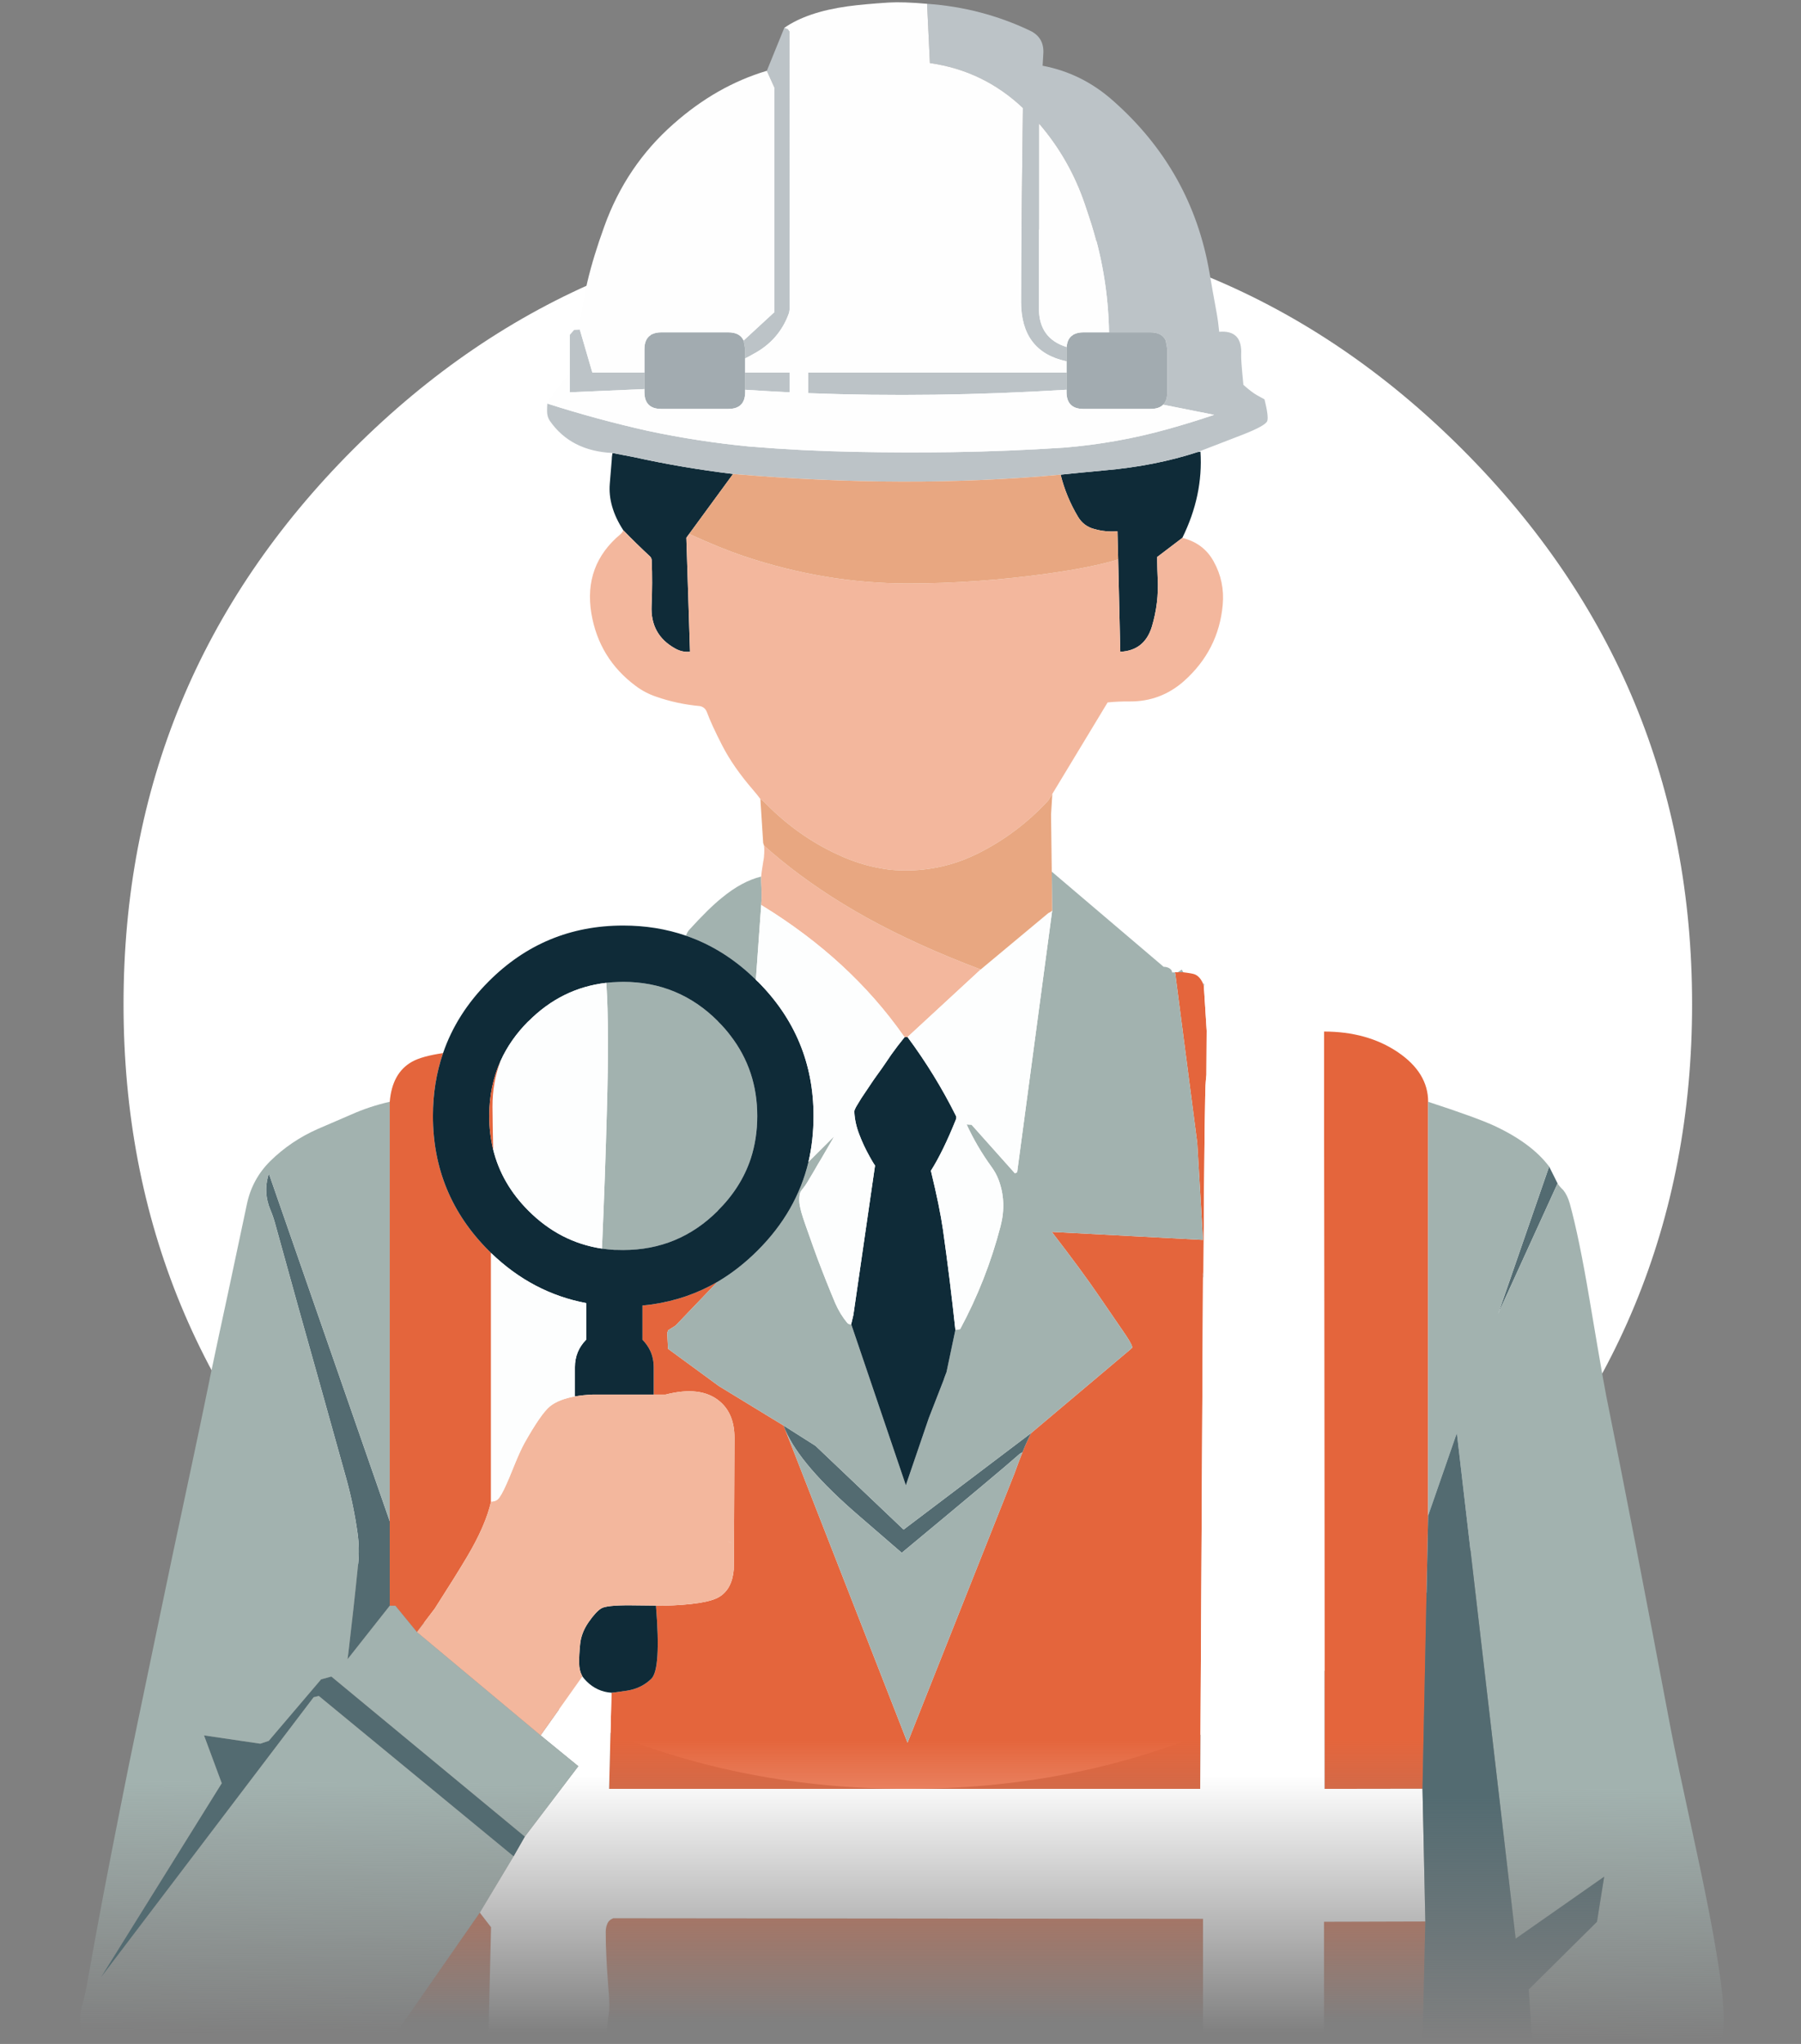 
<svg xmlns="http://www.w3.org/2000/svg" version="1.1" xmlns:xlink="http://www.w3.org/1999/xlink" preserveAspectRatio="none" x="0px" y="0px" width="640px" height="726px" viewBox="0 0 640 726">
<rect x="0" y="0" width="640" height="726" fill="#808080" stroke="none"/>
<defs>
<linearGradient id="Gradient_1" gradientUnits="userSpaceOnUse" x1="321.35" y1="718.225" x2="321.35" y2="410.175" spreadMethod="pad">
<stop  offset="0%" stop-color="#E4653C" stop-opacity="0"/>

<stop  offset="32.549%" stop-color="#E4653C"/>
</linearGradient>

<linearGradient id="Gradient_2" gradientUnits="userSpaceOnUse" x1="338.5" y1="722.225" x2="338.5" y2="440.175" spreadMethod="pad">
<stop  offset="0%" stop-color="#FFFFFF" stop-opacity="0"/>

<stop  offset="32.549%" stop-color="#FFFFFF"/>
</linearGradient>

<linearGradient id="Gradient_3" gradientUnits="userSpaceOnUse" x1="116.713" y1="722.25" x2="118.088" y2="448.15" spreadMethod="pad">
<stop  offset="0%" stop-color="#A2B2AF" stop-opacity="0"/>

<stop  offset="32.549%" stop-color="#A2B2AF"/>
</linearGradient>

<linearGradient id="Gradient_4" gradientUnits="userSpaceOnUse" x1="537.75" y1="724.225" x2="537.75" y2="462.175" spreadMethod="pad">
<stop  offset="0%" stop-color="#536B71" stop-opacity="0"/>

<stop  offset="32.549%" stop-color="#536B71"/>
</linearGradient>

<g id="Layer1_0_FILL">
<path fill="#FFFFFF" stroke="none" d="
M 601.3 356.7
Q 601.3 241.25 519.65 159.6 438.05 78 322.6 78 207.15 78 125.5 159.6 43.9 241.25 43.9 356.7 43.9 472.15 125.5 553.75 207.15 635.4 322.6 635.4 438.05 635.4 519.65 553.75 601.3 472.15 601.3 356.7 Z"/>
</g>

<g id="Layer0_0_FILL">
<path fill="url(#Gradient_1)" stroke="none" d="
M 215.3 689.95
Q 215.3 690.25 215.3 690.65 215.45 694.95 215.7 699.25 215.95 703.15 216.25 707 216.4 708.45 216.45 709.85 216.55 711.95 216.5 713.9
L 215.3 723.15 215.5 725.35
Q 285.5 725.4 427.35 725.6 427.45 725.6 427.5 725.6
L 427.5 681.55 217.95 681.35
Q 216.35 681.95 215.8 683.35 215.25 684.65 215.25 686.15 215.3 688.05 215.3 689.95
M 146.45 377.1
Q 139.35 381.05 138.5 391.35
L 138.5 540.35 138.5 570.35 140.5 570.35 148.15 579.7 154.5 571.35
Q 162.25 559.25 165.95 553 172.55 541.9 174.5 533.35
L 174.5 445.05
Q 174.05 444.6 173.65 444.2 153.85 424.4 153.85 396.4 153.85 384.5 157.45 374.05 149.95 375.15 146.45 377.1
M 470.5 720.35
L 470.95 725.4 505.5 725.35 506.5 682.5 470.5 682.6 470.5 720.35
M 174.5 684.55
L 170.5 679.35 138.5 725.35 173.5 725.35 174.5 684.55
M 507.5 391.35
Q 507.5 381 496.7 373.7 485.85 366.4 470.5 366.4
L 470.7 635.4 505.5 635.35 507.5 538.35 507.5 391.35
M 418.5 345.35
L 417.5 345.35 417.65 345.9 425.45 405.9 427.5 440.4 373.75 437.55
Q 384.6 451.6 390.85 460.8 397.15 469.95 400 474.15 402.8 478.35 402.25 478.8 402.1 478.85 401.75 479.25
L 366.45 509
Q 364.9 511.95 363.3 515.95 361.95 519.3 360.5 523.35
L 322.5 619 279.1 508 278.45 506.35 255.5 492.35 237.4 479.1 237.1 473.4
Q 237.15 473.25 237.2 473.15
L 237.5 472.4 237.65 472.35 240.05 470.85 254.9 455.35
Q 244.25 461.5 231.8 463.3 230.05 463.55 228.3 463.7
L 228.3 475.85
Q 230.05 477.65 231.05 479.75 232.3 482.45 232.3 485.65
L 232.3 495.35 236.5 495.35
Q 249.05 492.1 255.75 497.75 261 502.15 261 510.7 261 510.8 261 510.9
L 260.8 554.35
Q 260.8 555.7 260.75 556.95 260.75 557.15 260.75 557.4 260.2 564.4 255.6 567.2 251.15 569.95 235.5 570.35
L 233.1 570.3
Q 234.95 592.9 231.45 596.3 227.95 599.7 222.9 600.5 217.8 601.25 217.3 601.25
L 216.45 635.4 426.5 635.4 427.5 453.35 427.45 451.9 427.65 454
Q 428.05 387 428.5 383.9 428.6 383 428.7 381.8
L 428.8 366.1 427.8 350.25
Q 427.65 349.75 427.55 349.4 427.5 349.4 427.5 349.35 426.4 346.85 424.6 346.1 423.8 345.75 420.5 345.35
L 418.5 345.35 Z"/>

<path fill="url(#Gradient_2)" stroke="none" d="
M 427.8 350.25
L 428.8 366.1 428.7 381.8
Q 428.6 383 428.5 383.9 428.05 387 427.65 454
L 427.5 453.35 426.5 635.4 216.45 635.4 217.3 601.25
Q 212.15 600.9 208.4 597.15 207.6 596.35 206.95 595.45
L 192.1 616.4 205.5 627.35 186.5 652.35 182.5 659.35 170.5 679.35 174.5 684.55 173.5 725.35 215.5 725.35 215.3 723.15 216.5 713.9
Q 216.55 711.95 216.45 709.85 216.4 708.45 216.25 707 215.95 703.15 215.7 699.25 215.45 694.95 215.3 690.65 215.3 690.25 215.3 689.95 215.3 688.05 215.25 686.15 215.25 684.65 215.8 683.35 216.35 681.95 217.95 681.35
L 427.5 681.55 427.5 725.6 470.95 725.4 470.5 720.35 470.5 682.6 506.5 682.5 505.5 635.35 470.7 635.4 470.5 366.4 427.95 349.5 427.8 350.25 Z"/>

<path fill="#536B71" stroke="none" d="
M 95.25 417.8
Q 93.6 423.75 96.05 429.65 97.05 432 97.75 434.55 101.9 449.55 106.05 464.5 109.554 477.015 113.1 489.6 113.796 492.099 114.5 494.6 118.8 509.85 123.05 525.2 125.7 534.8 127.05 544.55 127.8 549.95 127.3 555.2 125.7 571.15 123.8 587.05 123.65 588.2 123.5 589.35
L 138.5 570.35 138.5 540.35 95.6 417
Q 95.35 417.4 95.25 417.8
M 553.5 420.35
L 550.5 414.35 532.4 466.6 553.5 420.35
M 117.75 595.5
L 114.1 596.5 95.5 618.35 92.5 619.35 72.5 616.4 78.8 633.4 35.9 702.3 111.45 602.85 113.3 602.4 182.5 659.35 186.5 652.35 117.75 595.5
M 321.1 543.3
L 289.8 513.55 278.45 506.35 279.1 508
Q 284.45 520.55 305.4 538.55 313.9 545.85 320.45 551.55 356.9 521.3 361.5 517.15 362.85 515.9 363.3 515.95 364.9 511.95 366.45 509
L 321.1 543.3 Z"/>

<path fill="url(#Gradient_3)" stroke="none" d="
M 138.5 391.35
Q 131.35 392.95 124.65 395.95 118.85 398.45 113.05 400.95 103.35 405.2 95.95 412.5 89.6 418.85 87.75 427.65 84.45 443.25 81.05 459.2 77.743 474.424 74.55 489.6 74.488 490.025 74.4 490.45 71.25 505.8 67.95 521.25 64.65 536.65 61.4 552 58.25 566.95 55.2 581.65 52.05 596.75 48.9 611.9 45.7 627.15 42.65 642.65 39.65 657.8 36.7 673.15 33.7 689 30.9 704.9 30.2 708.75 29.15 712.45 27.45 718.6 29.95 724.05 30.6 725.45 31.95 725.45 37.9 725.45 43.95 725.45 59.75 725.45 75.55 725.4 91.4 725.4 107.25 725.45 122.85 725.45 138.5 725.35
L 170.5 679.35 182.5 659.35 113.3 602.4 111.45 602.85 35.9 702.3 78.8 633.4 72.5 616.4 92.5 619.35 95.5 618.35 114.1 596.5 117.75 595.5 186.5 652.35 205.5 627.35 192.1 616.4 148.15 579.7 140.5 570.35 138.5 570.35 123.5 589.35
Q 123.65 588.2 123.8 587.05 125.7 571.15 127.3 555.2 127.8 549.95 127.05 544.55 125.7 534.8 123.05 525.2 118.8 509.85 114.5 494.6 113.796 492.099 113.1 489.6 109.554 477.015 106.05 464.5 101.9 449.55 97.75 434.55 97.05 432 96.05 429.65 93.6 423.75 95.25 417.8 95.35 417.4 95.6 417
L 138.5 540.35 138.5 391.35
M 550.5 414.35
Q 544.2 406 530.95 399.85 524.65 396.95 507.5 391.35
L 507.5 538.35 517.7 509 538.6 688.6 570.05 666.6 567.5 682.6 543.25 706.65 544.5 725.35
Q 553.75 725.35 576.7 726.25 597.6 726.8 608 725.4 609.45 725.25 609.95 725.1 610.9 724.8 611.55 723.95 612.95 722.25 612.45 713.6 612.1 708.15 611.25 702.1 608.95 685.65 603.05 658.35 595.4 623.1 593.8 614.55 580.35 543.1 570.75 495.6 570.393 493.833 569.65 489.6 568.077 480.779 564.8 461.25 561.15 439.55 557.85 427.55 557 424.55 555.55 422.75 554 421.25 553.5 420.35
L 532.4 466.6 550.5 414.35 Z"/>

<path fill="#A2B2AF" stroke="none" d="
M 427.5 453.35
L 427.65 454 427.45 451.9 427.5 453.35
M 305.4 538.55
Q 284.45 520.55 279.1 508
L 322.5 619 360.5 523.35
Q 361.95 519.3 363.3 515.95 362.85 515.9 361.5 517.15 356.9 521.3 320.45 551.55 313.9 545.85 305.4 538.55
M 270.6 315.95
Q 270.45 312.55 270.5 311.35 263.65 313 256.45 318.95 251.75 322.75 244.9 330.3 244.2 331.1 243.75 332.35 257.45 337.05 268.6 348
L 270.5 321.45 270.5 321.35
Q 270.7 319.05 270.6 315.95
M 215.5 349.85
Q 216.5 365.05 215.65 394.8 215 418.5 214 441.35 213.95 442.4 213.9 443.5 216.05 443.8 218.3 443.95 218.45 443.95 218.65 443.95
L 218.9 443.95
Q 220.15 444 221.45 444 241.15 444 255.1 430.05
L 255.1 430
Q 263.35 421.8 266.75 411.65 269.1 404.5 269.1 396.4 269.1 380.15 259.55 367.8 257.55 365.15 255.1 362.75
L 255.1 362.7
Q 241.15 348.75 221.45 348.75 220.55 348.75 219.7 348.8 217.5 348.85 215.4 349.1 215.5 349.4 215.5 349.85
M 427.55 349.4
Q 427.65 349.75 427.8 350.25
L 427.95 349.5
Q 427.7 349.45 427.55 349.4
M 419.95 344.4
L 418.5 345.35 420.5 345.35 419.95 344.4
M 373.75 309.6
L 373.9 323.45 361.45 416.4 360.65 416.75 345.25 399.5 343.5 399.4
Q 347.1 407.2 352.15 414.2 353.9 416.55 354.85 419.05 357.8 426.9 355.55 435.55 350.55 454.75 341.2 472.1
L 339.75 472.35 339.5 472.4 336.35 487.35
Q 336.1 488 335.85 488.65 335.684 489.114 335.5 489.6 335.434 489.847 335.35 490.1
L 330.05 503.7 321.9 527.55 302.5 470.4 302.45 470.4
Q 301.6 470.45 301.1 469.9 298.55 466.85 296.8 462.85 295.95 460.8 295.1 458.75 293.5 454.85 292 450.95 290.45 447 289.05 443.05 287.6 439.05 286.25 435.15 285.8 433.85 285.35 432.5 284.65 430.45 284.25 428.4 283.85 426.4 284.15 424.45 284.2 423.95 284.45 423.4 284.9 422.65 285.45 422 286.15 421.15 286.75 420.15 288.95 416.55 290.85 413.2 291.3 412.4 291.7 411.8 293.75 408.35 295.8 404.75 296 404.4 296.2 404 296.35 403.8 296.45 403.6
L 287.3 412.7
Q 283.058 430.368 269.25 444.15 269.225 444.175 269.2 444.2 262.521 450.867 254.9 455.35
L 240.05 470.85 237.65 472.35 237.5 472.4 237.2 473.15
Q 237.15 473.25 237.1 473.4
L 237.4 479.1 255.5 492.35 278.45 506.35 289.8 513.55 321.1 543.3 366.45 509 401.75 479.25
Q 402.1 478.85 402.25 478.8 402.8 478.35 400 474.15 397.15 469.95 390.85 460.8 384.6 451.6 373.75 437.55
L 427.5 440.4 425.45 405.9 417.65 345.9 417.5 345.4 416.5 345.4
Q 416.5 344.55 415.65 344 414.75 343.4 413.5 343.4
L 373.75 309.6 Z"/>

<path fill="url(#Gradient_4)" stroke="none" d="
M 517.7 509
L 507.5 538.35 505.5 635.35 506.5 682.5 505.5 725.35 544.5 725.35 543.25 706.65 567.5 682.6 570.05 666.6 538.6 688.6 517.7 509 Z"/>

<path fill="#0F2B38" stroke="none" d="
M 209.15 576.2
Q 206.55 579.95 206.15 584 205.75 588.05 205.8 590.7 205.8 593.3 206.95 595.45 207.6 596.35 208.4 597.15 212.15 600.9 217.3 601.25 217.8 601.25 222.9 600.5 227.95 599.7 231.45 596.3 234.95 592.9 233.1 570.3 226.8 570.2 224 570.2 215.5 570.15 213.65 571.3 211.75 572.45 209.15 576.2
M 321.5 368.35
Q 321.45 368.35 321.45 368.4 319 371.4 316.75 374.55 315.6 376.2 314.4 378 313.25 379.7 312 381.4 311.2 382.5 310.5 383.5 308.25 386.85 306.1 390.05 305.4 391.15 304.85 392.1 304.2 393.1 303.75 394.1 303.55 394.6 303.6 395.05 303.8 398.95 305.35 402.95 306.85 406.9 308.95 410.65 309.3 411.3 309.65 411.9 310.3 413.05 310.95 414
L 303.25 467.1
Q 302.9 468.75 302.5 470.35
L 302.5 470.4 321.9 527.55 330.05 503.7 335.35 490.1
Q 335.434 489.847 335.5 489.6 335.684 489.114 335.85 488.65 336.1 488 336.35 487.35
L 339.5 472.4 339.5 472.35
Q 337.6 454.55 335.1 436.85 333.95 428.8 330.8 415.85 335.1 409.05 339.65 397.75 340 396.9 339.7 396.35 332.4 381.7 322.5 368.35
L 321.5 368.35
M 221.45 328.75
Q 193.45 328.75 173.65 348.6 162.25 360 157.45 374.05 153.85 384.5 153.85 396.4 153.85 424.4 173.65 444.2 174.05 444.6 174.5 445.05 189.2 459.25 208.3 462.85
L 208.3 475.85
Q 204.3 479.9 204.3 485.65
L 204.3 496
Q 207.1 495.5 210.5 495.35
L 232.3 495.35 232.3 485.65
Q 232.3 482.45 231.05 479.75 230.05 477.65 228.3 475.85
L 228.3 463.7
Q 230.05 463.55 231.8 463.3 244.25 461.5 254.9 455.35 262.521 450.867 269.2 444.2 269.225 444.175 269.25 444.15 283.058 430.368 287.3 412.7 289.1 404.9 289.1 396.4 289.1 368.45 269.25 348.6
L 269.2 348.6
Q 268.9 348.25 268.6 348 257.45 337.05 243.75 332.35 233.35 328.75 221.45 328.75
M 177.9 376.8
Q 181.35 369.15 187.8 362.7
L 187.8 362.75
Q 199.55 350.95 215.4 349.1 217.5 348.85 219.7 348.8 220.55 348.75 221.45 348.75 241.15 348.75 255.1 362.7
L 255.1 362.75
Q 257.55 365.15 259.55 367.8 269.1 380.15 269.1 396.4 269.1 404.5 266.75 411.65 263.35 421.8 255.1 430
L 255.1 430.05
Q 241.15 444 221.45 444 220.15 444 218.9 443.95
L 218.65 443.95
Q 218.45 443.95 218.3 443.95 216.05 443.8 213.9 443.5 199 441.25 187.8 430.05 178.25 420.5 175.25 408.3 173.85 402.6 173.85 396.4 173.85 385.75 177.9 376.8
M 216.7 171.75
Q 216 179.9 221.5 188.35 226.15 193.15 230.95 197.6 231.55 198.15 231.6 199.1 231.9 207.1 231.55 215.1 231.05 225.45 239.95 230.35 242.4 231.75 245.2 231.5
L 243.9 191 244.9 189.65 260.5 168.35
Q 242.65 166.2 225.2 162.35 221.4 161.6 217.65 160.9 217.35 162.7 217.4 163.2 217.4 163.65 216.7 171.75
M 383.05 183.5
Q 385.05 186.9 388.85 187.9 392.9 189.05 397.1 188.7
L 397.35 198.7 398.1 231.5
Q 406.75 231.1 409.35 222.5 411.85 214.1 411.4 205.4 411.25 202.2 411.2 199.05 411.2 198.45 411.2 197.85
L 420.15 191.05
Q 427.6 175.95 426.6 160.45
L 425.65 160.55
Q 410.35 165.55 392.25 167.1 383.1 167.95 376.9 168.6 378.85 176.45 383.05 183.5 Z"/>

<path fill="#F3B79D" stroke="none" d="
M 210.5 495.35
Q 207.1 495.5 204.3 496 198.5 497.05 195.45 499.5 192.25 502.1 186.3 512.7 184.75 515.5 182.2 521.85 179.7 528.1 178.25 530.65
L 177.45 531.9
Q 177.1 532.4 176.8 532.65 175.95 533.35 174.5 533.35 172.55 541.9 165.95 553 162.25 559.25 154.5 571.35
L 148.15 579.7 192.1 616.4 206.95 595.45
Q 205.8 593.3 205.8 590.7 205.75 588.05 206.15 584 206.55 579.95 209.15 576.2 211.75 572.45 213.65 571.3 215.5 570.15 224 570.2 226.8 570.2 233.1 570.3
L 235.5 570.35
Q 251.15 569.95 255.6 567.2 260.2 564.4 260.75 557.4 260.75 557.15 260.75 556.95 260.8 555.7 260.8 554.35
L 261 510.9
Q 261 510.8 261 510.7 261 502.15 255.75 497.75 249.05 492.1 236.5 495.35
L 232.3 495.35 210.5 495.35
M 258.7 547.5
Q 259.6 547.65 260.05 548.3 259.55 547.65 258.65 547.5
L 258.7 547.5
M 271.5 304.1
Q 271.5 304.15 271.5 304.3 271.45 304.85 271.35 305.4 271.3 305.65 271.25 305.9 270.55 310.1 270.5 311.35 270.45 312.55 270.6 315.95 270.7 319.05 270.5 321.35
L 270.9 321.7
Q 302.1 340.85 321.15 368
L 321.5 368.35 322.5 368.35 348.5 344.35
Q 325.8 335.8 307.9 325.9 290.9 316.45 277.4 305.4 274.35 302.9 271.5 300.35 271.7 301.9 271.5 304.1
M 420.15 191.05
L 411.2 197.85
Q 411.2 198.45 411.2 199.05 411.25 202.2 411.4 205.4 411.85 214.1 409.35 222.5 406.75 231.1 398.1 231.5
L 397.35 198.7
Q 388.25 201.5 372.6 203.7 347.1 207.25 322.6 207.25 293.2 207.25 264.2 197.5 255.95 194.7 244.9 189.65
L 243.9 191 245.2 231.5
Q 242.4 231.75 239.95 230.35 231.05 225.45 231.55 215.1 231.9 207.1 231.6 199.1 231.55 198.15 230.95 197.6 226.15 193.15 221.5 188.35 221.15 189.15 220.55 189.7 207.3 200.7 210.15 217.9 212.85 233.9 225.85 243.6 229.15 246.1 233.15 247.45 240.55 250.05 248.7 250.8 250.55 251.15 251.25 253.05 252.75 257.2 256.65 264.8 260.55 272.4 267.55 280.5 269.15 282.35 270.2 283.8
L 270.2 283.75
Q 271.25 284.55 272.15 285.45 283.55 297.05 297.85 303.6 299.95 304.6 302.1 305.4 309 308.05 316.5 308.95 330 310.15 342.4 305.4 344.8 304.45 347.2 303.3 361.5 296.25 372.5 284.35
L 373.95 282 393.6 249.5
Q 397.5 249.1 401.55 249.15 412.45 249.2 420.7 241.95 433.05 230.95 434.5 214.85 435.25 206.55 431.3 199.45 427.75 192.95 420.15 191.05 Z"/>

<path fill="#FDFEFE" stroke="none" d="
M 204.3 485.65
Q 204.3 479.9 208.3 475.85
L 208.3 462.85
Q 189.2 459.25 174.5 445.05
L 174.5 533.35
Q 176 533.3 176.8 532.6 177.05 532.4 177.45 531.9
L 178.25 530.65
Q 179.7 528.1 182.2 521.85 184.75 515.5 186.3 512.7 192.25 502.1 195.45 499.5 198.5 497.05 204.3 496
L 204.3 485.65
M 270.9 321.7
L 270.5 321.45 268.6 348
Q 268.9 348.25 269.2 348.6
L 269.25 348.6
Q 289.1 368.45 289.1 396.4 289.1 404.9 287.3 412.7
L 296.45 403.6
Q 296.35 403.8 296.2 404 296 404.4 295.8 404.75 293.75 408.35 291.7 411.8 291.3 412.4 290.85 413.2 288.95 416.55 286.75 420.15 286.15 421.15 285.45 422 284.9 422.65 284.45 423.4 284.2 423.95 284.15 424.45 283.85 426.4 284.25 428.4 284.65 430.45 285.35 432.5 285.8 433.85 286.25 435.15 287.6 439.05 289.05 443.05 290.45 447 292 450.95 293.5 454.85 295.1 458.75 295.95 460.8 296.8 462.85 298.55 466.85 301.1 469.9 301.6 470.45 302.45 470.4
L 303.25 467.1 310.95 414
Q 310.3 413.05 309.65 411.9 309.3 411.3 308.95 410.65 306.85 406.9 305.35 402.95 303.8 398.95 303.6 395.05 303.55 394.6 303.75 394.1 304.2 393.1 304.85 392.1 305.4 391.15 306.1 390.05 308.25 386.85 310.5 383.5 311.2 382.5 312 381.4 313.25 379.7 314.4 378 315.6 376.2 316.75 374.55 319 371.4 321.45 368.4
L 321.15 368
Q 302.1 340.85 270.9 321.7
M 177.9 376.8
Q 174.95 384.45 175 393.2 175.05 399.85 175.25 408.3 178.25 420.5 187.8 430.05 199 441.25 213.9 443.5 213.95 442.4 214 441.35 215 418.5 215.65 394.8 216.5 365.05 215.5 349.85 215.5 349.4 215.4 349.1 199.55 350.95 187.8 362.75
L 187.8 362.7
Q 181.35 369.15 177.9 376.8
M 373.9 323.45
Q 373.65 323.7 373.1 324.05
L 372.6 324.35 372.5 324.35 348.5 344.35 322.5 368.35
Q 332.4 381.7 339.7 396.35 340 396.9 339.65 397.75 335.1 409.05 330.8 415.85 333.95 428.8 335.1 436.85 337.6 454.55 339.5 472.35
L 339.75 472.35 341.2 472.1
Q 350.55 454.75 355.55 435.55 357.8 426.9 354.85 419.05 353.9 416.55 352.15 414.2 347.1 407.2 343.5 399.4
L 345.25 399.5 360.65 416.75 361.45 416.4 373.9 323.45 Z"/>

<path fill="#E4653C" stroke="none" d="
M 175 393.2
Q 174.95 384.45 177.9 376.8 173.85 385.75 173.85 396.4 173.85 402.6 175.25 408.3 175.05 399.85 175 393.2 Z"/>

<path fill="#BCC3C7" stroke="none" d="
M 264.8 132.35
L 264.8 138.45
Q 272.65 138.95 280.6 139.35
L 280.6 132.35 264.8 132.35
M 206.05 117.1
L 204 117.2 202.5 118.95 202.5 132.6 202.5 139.35 229 138.2 229 132.35 210.5 132.35 206.05 117.1
M 231.25 119
Q 231.45 118.8 231.75 118.7 231.5 118.75 231.4 118.8 231.3 118.85 231.25 119
M 279.95 10.4
L 278.7 9.9 272.5 25.15 275.2 31.1 275.2 110.85 264.25 120.95 264.8 124.05 264.8 127.3
Q 266.35 126.55 267.6 125.8 276.9 120.9 280.35 111.25 280.45 110.95 280.5 110.6 280.55 110.2 280.6 109.8
L 280.55 11.25 279.95 10.4
M 378.75 138.45
L 378.8 138.45
Q 378.9 138.45 379 138.45
L 379 132.35 287.2 132.35 287.2 139.65
Q 331.25 141.35 378.75 138.45
M 369.2 44.55
L 369.25 43.9
Q 380.2 56.6 385.65 72.75 386.4 75 387.15 77.25 393.75 97.15 394.1 118.05
L 408.8 118.05
Q 412.95 118.05 414.25 120.95
L 414.8 124.05 414.8 139.25
Q 414.8 142.2 413.35 143.75
L 431.45 147.35
Q 423.3 150.1 415.05 152.4 397 157.45 378.05 159 358.2 160.3 338.5 160.6 321.3 160.85 303.9 160.5 285.05 160.15 266.3 158.6 248.15 156.85 230.25 153.05 212.15 149 194.5 143.35 194.4 144.65 194.4 146 194.4 148.05 195.4 149.5 202.85 160.2 217.65 160.9 221.4 161.6 225.2 162.35 242.65 166.2 260.5 168.35 322.3 173.65 376.9 168.6 383.1 167.95 392.25 167.1 410.35 165.55 425.65 160.55 433.05 157.7 441.45 154.45 449.8 151.2 450.35 149.5 450.85 147.8 449.35 141.85 448.3 141.3 446.55 140.3 444.8 139.3 441.85 136.7 440.95 127.6 441.05 125.95 441.55 117.15 433.25 117.85 432.9 114.15 432.3 110.9 431 103.85 429.8 96.85 423.55 60.45 395.45 35.7 384.5 26 370.5 23.35 370.6 21.25 370.75 19.15 371.15 13.35 366.05 10.9 348.8 2.7 329.45 1.35
L 330.45 22.4
Q 349.5 25.1 363.5 38.35 363.3 55.6 363.1 72.9 362.85 90.2 362.85 107.35 362.9 124.8 378.8 128.3 378.9 128.3 379 128.3
L 379 124.05
Q 379 123.6 379.05 123.25 378.95 123.2 378.85 123.2 369.45 120.2 369.2 110.15 369.2 109.05 369.2 108
L 369.2 44.55 Z"/>

<path fill="#A2ABB0" stroke="none" d="
M 231.75 118.7
Q 231.45 118.8 231.25 119 229 120.4 229 124.05
L 229 132.35 229 138.2 229 139.25
Q 229 145.25 235 145.25
L 258.8 145.25
Q 264.8 145.25 264.8 139.25
L 264.8 138.45 264.8 132.35 264.8 127.3 264.8 124.05 264.25 120.95
Q 262.95 118.05 258.8 118.05
L 235 118.05
Q 233.05 118.05 231.75 118.7
M 388.15 118.05
Q 387 118.05 386.15 118.05
L 385 118.05
Q 383.05 118.05 381.75 118.7 381.45 118.8 381.25 119 379.25 120.25 379.05 123.25 379 123.6 379 124.05
L 379 128.3 379 132.35 379 138.45 379 139.25
Q 379 145.25 385 145.25
L 408.8 145.25
Q 411.85 145.25 413.35 143.75 414.8 142.2 414.8 139.25
L 414.8 124.05 414.25 120.95
Q 412.95 118.05 408.8 118.05
L 394.1 118.05 388.15 118.05 Z"/>

<path fill="#FEFEFE" stroke="none" d="
M 275.2 31.1
L 272.5 25.15
Q 254.65 30.45 239.3 44.05 222.5 58.85 214.75 80.4 207 101.7 206.05 117.1
L 210.5 132.35 229 132.35 229 124.05
Q 229 120.4 231.25 119 231.3 118.85 231.4 118.8 231.5 118.75 231.75 118.7 233.05 118.05 235 118.05
L 258.8 118.05
Q 262.95 118.05 264.25 120.95
L 275.2 110.85 275.2 31.1
M 363.5 38.35
Q 349.5 25.1 330.45 22.4
L 329.45 1.35
Q 320.85 0.6 315.9 0.9 307.1 1.45 301.2 2.25 286.8 4.25 278.7 9.9
L 279.95 10.4 280.55 11.25 280.6 109.8
Q 280.55 110.2 280.5 110.6 280.45 110.95 280.35 111.25 276.9 120.9 267.6 125.8 266.35 126.55 264.8 127.3
L 264.8 132.35 280.6 132.35 280.6 139.35
Q 272.65 138.95 264.8 138.45
L 264.8 139.25
Q 264.8 145.25 258.8 145.25
L 235 145.25
Q 229 145.25 229 139.25
L 229 138.2 202.5 139.35 202.5 132.6
Q 201.65 133.55 200.7 134.7 195.7 140.65 194.5 143.35 212.15 149 230.25 153.05 248.15 156.85 266.3 158.6 285.05 160.15 303.9 160.5 321.3 160.85 338.5 160.6 358.2 160.3 378.05 159 397 157.45 415.05 152.4 423.3 150.1 431.45 147.35
L 413.35 143.75
Q 411.85 145.25 408.8 145.25
L 385 145.25
Q 379 145.25 379 139.25
L 379 138.45
Q 378.9 138.45 378.8 138.45
L 378.75 138.45
Q 331.25 141.35 287.2 139.65
L 287.2 132.35 379 132.35 379 128.3
Q 378.9 128.3 378.8 128.3 362.9 124.8 362.85 107.35 362.85 90.2 363.1 72.9 363.3 55.6 363.5 38.35
M 369.25 43.9
L 369.2 44.55 369.2 108
Q 369.2 109.05 369.2 110.15 369.45 120.2 378.85 123.2 378.95 123.2 379.05 123.25 379.25 120.25 381.25 119 381.45 118.8 381.75 118.7 383.05 118.05 385 118.05
L 386.15 118.05
Q 387 118.05 388.15 118.05
L 394.1 118.05
Q 393.75 97.15 387.15 77.25 386.4 75 385.65 72.75 380.2 56.6 369.25 43.9 Z"/>

<path fill="#E8A781" stroke="none" d="
M 373.5 289.35
Q 373.6 287.25 373.95 282
L 372.5 284.35
Q 361.5 296.25 347.2 303.3 344.8 304.45 342.4 305.4 330 310.15 316.5 308.95 309 308.05 302.1 305.4 299.95 304.6 297.85 303.6 283.55 297.05 272.15 285.45 271.25 284.55 270.2 283.75
L 270.2 283.8
Q 270.85 294 271.2 299.4 271.45 300.1 271.5 300.35 274.35 302.9 277.4 305.4 290.9 316.45 307.9 325.9 325.8 335.8 348.5 344.35
L 372.5 324.35
Q 372.8 324.15 373.1 324.05 373.65 323.7 373.9 323.45
L 373.75 309.6 373.5 289.35
M 388.85 187.9
Q 385.05 186.9 383.05 183.5 378.85 176.45 376.9 168.6 322.3 173.65 260.5 168.35
L 244.9 189.65
Q 255.95 194.7 264.2 197.5 293.2 207.25 322.6 207.25 347.1 207.25 372.6 203.7 388.25 201.5 397.35 198.7
L 397.1 188.7
Q 392.9 189.05 388.85 187.9 Z"/>
</g>
</defs>

<g transform="matrix( 1, 0, 0, 1, 0,0) ">
<use xlink:href="#Layer1_0_FILL"/>
</g>

<g transform="matrix( 1, 0, 0, 1, 0,0) ">
<use xlink:href="#Layer0_0_FILL"/>
</g>
</svg>
